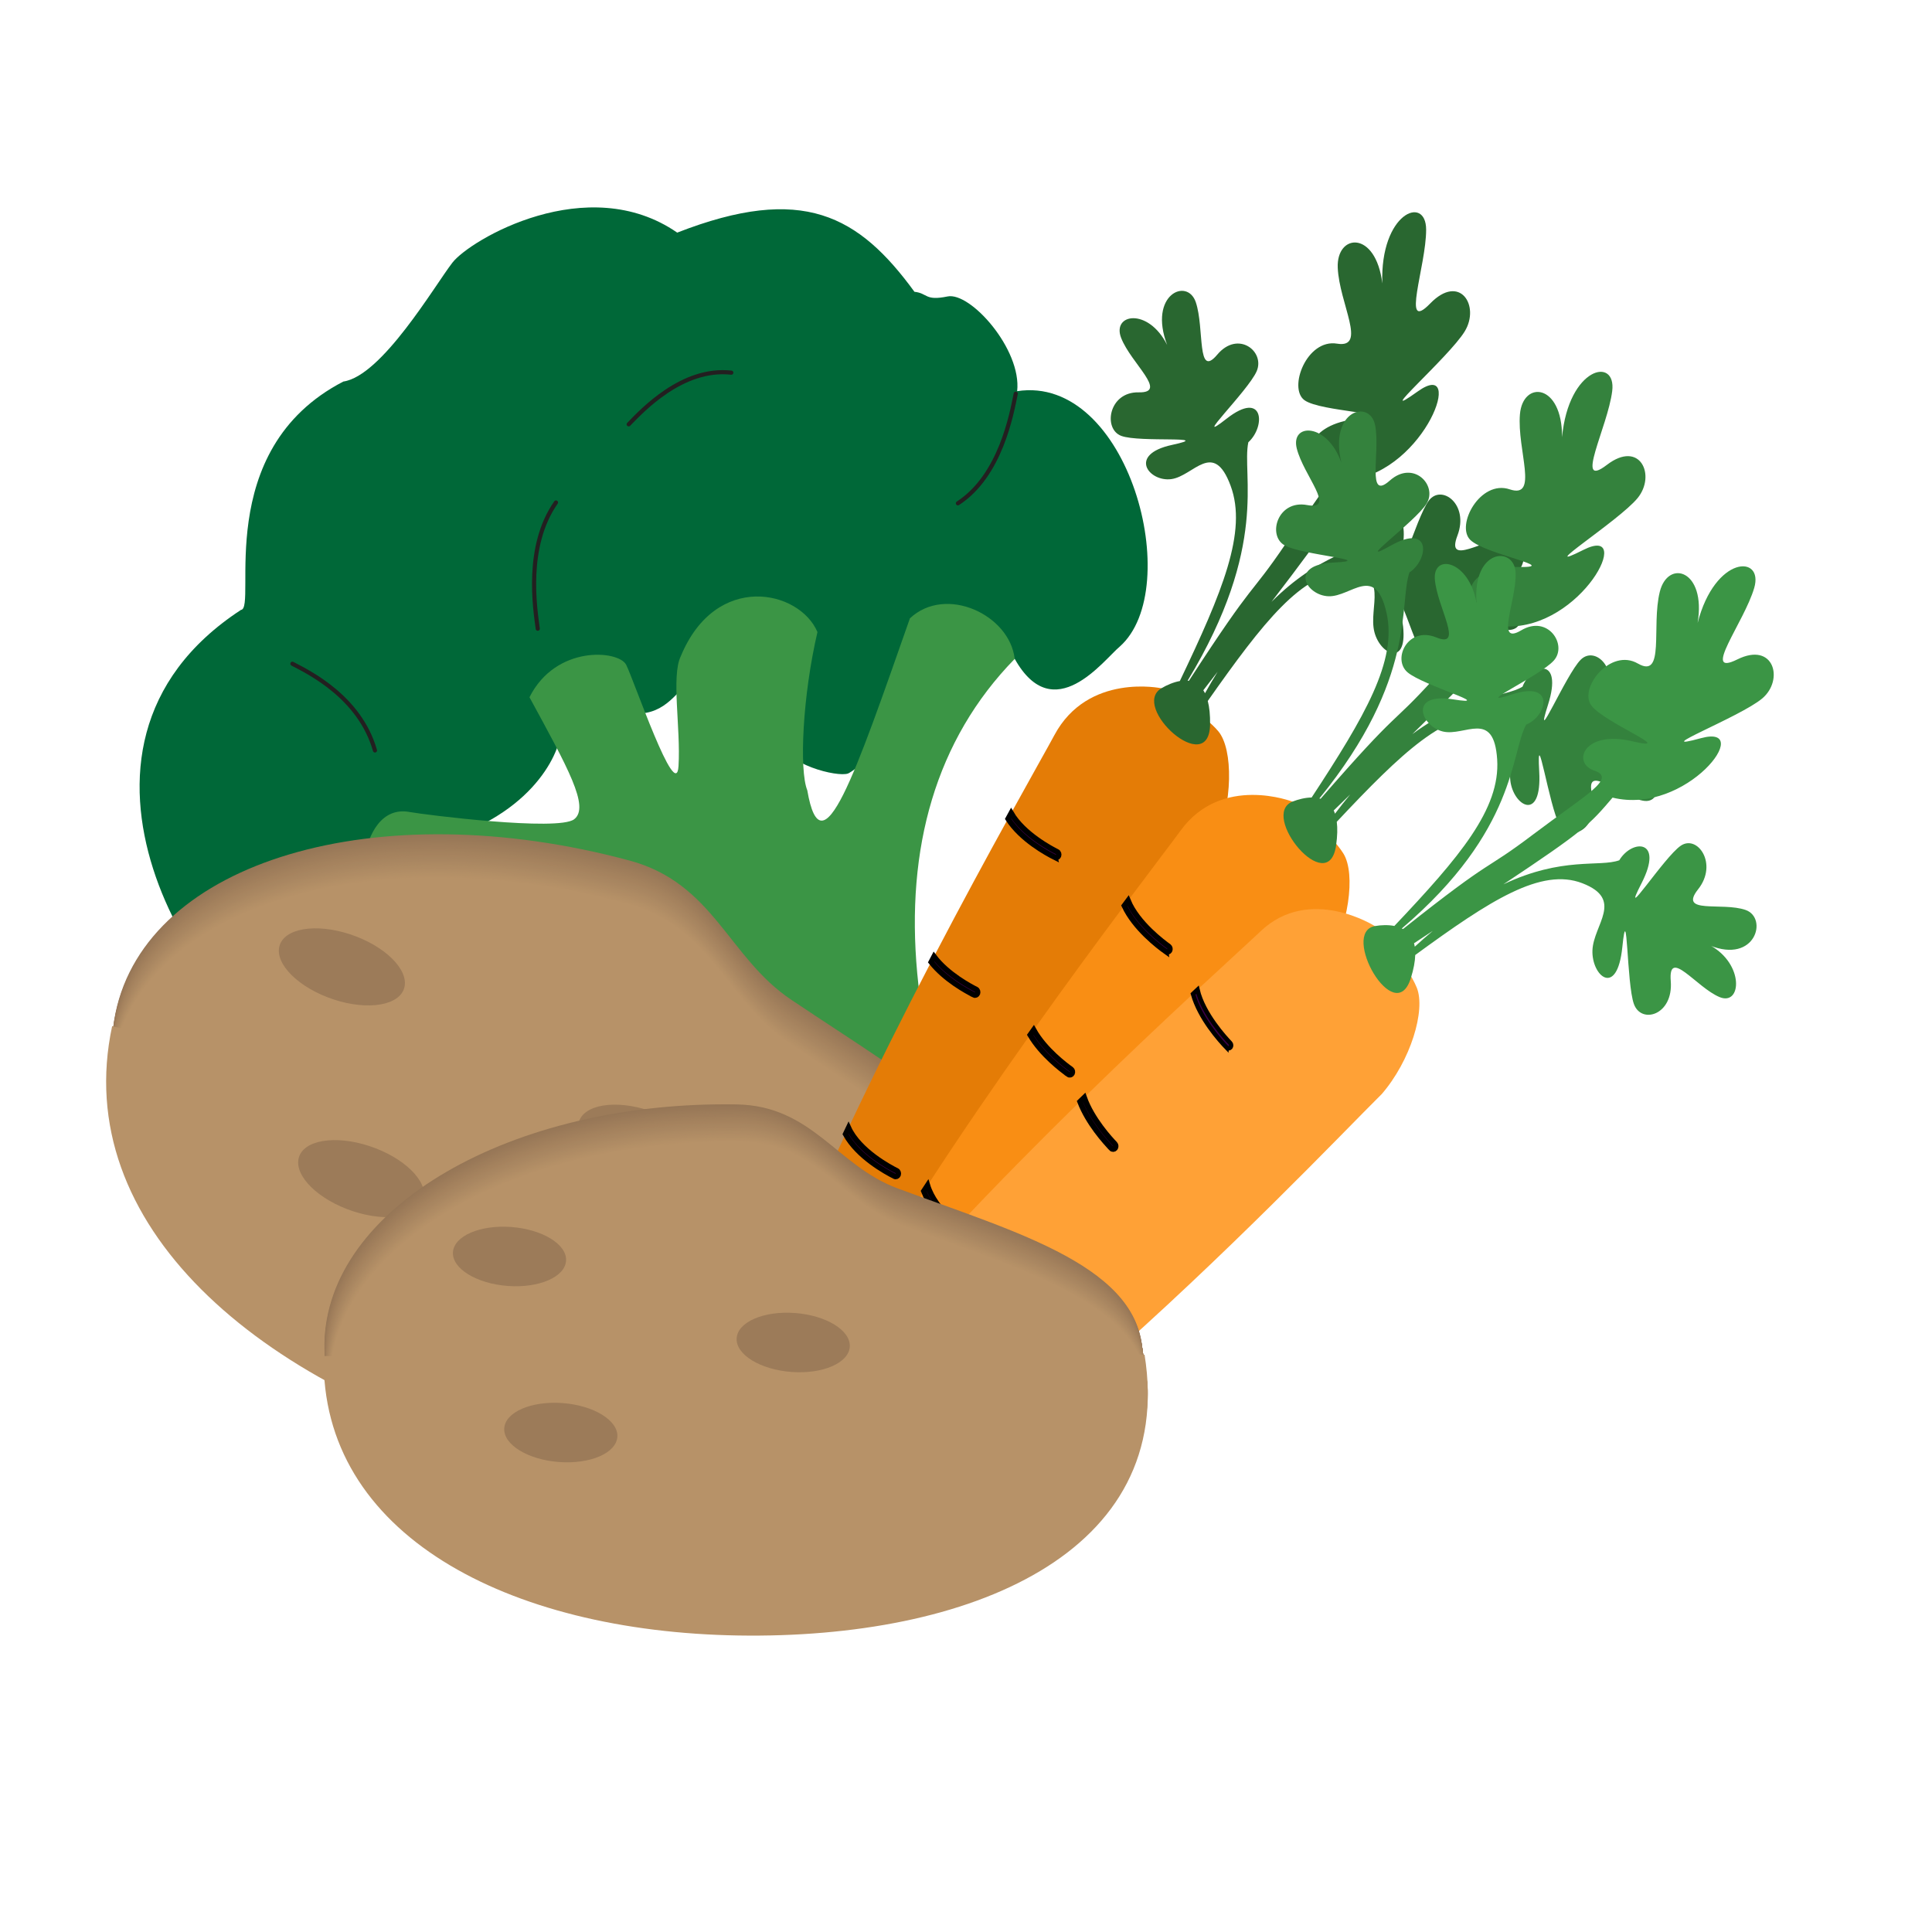 <svg width="221" height="221" viewBox="0 0 221 221" fill="none" xmlns="http://www.w3.org/2000/svg">
<path d="M46.034 106.527C45.684 110.22 44.883 123.66 32.687 119.183C23.508 116.293 3.116 85.735 27.564 69.766C29.466 69.604 24.104 51.5 39.275 43.644C43.695 43.003 49.728 32.659 51.752 30.043C53.775 27.426 67.198 19.512 77.466 26.609C91.826 21.008 98.235 24.656 104.603 33.377C106.153 33.547 105.775 34.449 108.39 33.911C111.006 33.373 116.885 39.969 116.352 44.745C129.114 42.793 135.608 67.327 128.076 73.972C126.246 75.499 120.518 83.292 116.079 75.374C115.322 73.807 98.212 88.06 96.998 88.484C95.783 88.908 89.858 87.504 88.961 84.606C88.064 81.709 80.398 76.479 78.665 78.125C76.931 79.772 75.397 82.377 71.22 81.416C67.044 80.455 64.283 81.17 64.136 83.777C63.989 86.384 60.526 93.792 48.896 96.551C37.266 99.31 46.039 106.524 46.039 106.524L46.034 106.527Z" fill="#006838"/>
<path d="M93.639 172.609C93.954 174.571 114.289 167.626 122.14 158.429C102.427 124.992 97.958 93.908 116.07 75.371C115.508 70.331 108.193 66.882 104.085 70.729C97.795 88.65 93.989 99.933 92.345 90.404C91.407 88.091 91.81 79.588 93.509 72.3C91.46 67.48 81.89 65.359 77.876 75.063C76.763 77.338 77.88 83.282 77.615 87.632C77.349 91.983 72.48 77.699 71.623 76.037C70.767 74.375 63.58 73.744 60.566 79.759C64.929 87.786 67.506 92.327 65.67 93.719C63.833 95.111 48.642 93.207 46.855 92.884C40.656 91.724 40.01 104.712 44.238 106.486C48.467 108.26 64.439 108.904 71.966 122.004C74.413 126.822 75.449 126.492 93.645 172.606L93.639 172.609Z" fill="#3B9545"/>
<path d="M33.449 75.926C35.326 76.903 41.153 79.733 42.892 85.842" stroke="#231F20" stroke-width="0.473" stroke-linecap="round" stroke-linejoin="round"/>
<path d="M61.514 71.918C61.2 69.592 60.079 62.486 63.6 57.476" stroke="#231F20" stroke-width="0.473" stroke-linecap="round" stroke-linejoin="round"/>
<path d="M71.915 48.537C73.448 46.965 78.051 42.002 83.654 42.628" stroke="#231F20" stroke-width="0.473" stroke-linecap="round" stroke-linejoin="round"/>
<path d="M116.191 45.031C115.725 47.32 114.469 54.398 109.573 57.572" stroke="#231F20" stroke-width="0.473" stroke-linecap="round" stroke-linejoin="round"/>
<path d="M117.757 143.96C114.163 161.345 87.845 169.152 58.981 161.394C30.118 153.635 9.622 133.25 13.216 115.865C16.81 98.48 43.129 90.672 71.992 98.431C81.65 101.026 83.298 109.512 90.492 114.347C104.798 123.963 120.142 132.39 117.757 143.96Z" fill="#967656"/>
<path d="M117.748 144.101C114.154 161.486 87.836 169.294 58.973 161.535C30.109 153.776 9.613 133.391 13.207 116.006C16.801 98.621 43.12 90.813 71.983 98.572C81.641 101.167 83.289 109.654 90.483 114.488C104.79 124.104 120.133 132.531 117.748 144.101Z" fill="#977757"/>
<path d="M117.738 144.252C114.143 161.637 87.825 169.445 58.962 161.686C30.093 153.93 9.602 133.542 13.197 116.157C16.791 98.772 43.109 90.964 71.972 98.723C81.63 101.318 83.278 109.804 90.472 114.639C104.779 124.255 120.122 132.682 117.738 144.252Z" fill="#987857"/>
<path d="M117.729 144.393C114.135 161.779 87.816 169.586 58.953 161.827C30.084 154.072 9.594 133.684 13.188 116.298C16.782 98.913 43.1 91.106 71.963 98.865C81.622 101.46 83.27 109.946 90.464 114.78C104.77 124.397 120.114 132.824 117.729 144.393Z" fill="#997858"/>
<path d="M117.723 144.541C114.129 161.926 87.811 169.734 58.947 161.975C30.078 154.219 9.588 133.831 13.182 116.446C16.776 99.061 43.094 91.253 71.958 99.012C81.616 101.607 83.264 110.094 90.458 114.928C104.764 124.544 120.108 132.971 117.723 144.541Z" fill="#9A7958"/>
<path d="M117.715 144.682C114.12 162.067 87.802 169.875 58.939 162.116C30.07 154.361 9.579 133.972 13.174 116.587C16.768 99.202 43.086 91.394 71.949 99.153C81.607 101.748 83.255 110.235 90.45 115.069C104.756 124.685 120.1 133.113 117.715 144.682Z" fill="#9B7A59"/>
<path d="M117.709 144.83C114.115 162.215 87.796 170.023 58.933 162.264C30.064 154.508 9.574 134.12 13.168 116.735C16.762 99.35 43.08 91.542 71.944 99.301C81.602 101.896 83.25 110.383 90.444 115.217C104.75 124.833 120.094 133.26 117.709 144.83Z" fill="#9C7B59"/>
<path d="M117.7 144.971C114.106 162.356 87.788 170.164 58.925 162.405C30.056 154.649 9.565 134.261 13.159 116.876C16.753 99.491 43.072 91.683 71.935 99.442C81.593 102.037 83.241 110.524 90.435 115.358C104.742 124.974 120.085 133.401 117.7 144.971Z" fill="#9D7C5A"/>
<path d="M117.695 145.119C114.101 162.504 87.782 170.312 58.919 162.553C30.055 154.794 9.559 134.409 13.154 117.024C16.748 99.639 43.066 91.831 71.929 99.59C81.587 102.185 83.236 110.671 90.43 115.506C104.736 125.122 120.08 133.549 117.695 145.119Z" fill="#9E7D5A"/>
<path d="M117.686 145.26C114.091 162.645 87.773 170.453 58.91 162.694C30.041 154.939 9.55 134.55 13.145 117.165C16.739 99.78 43.057 91.972 71.92 99.731C81.578 102.326 83.227 110.813 90.42 115.647C104.727 125.263 120.07 133.691 117.686 145.26Z" fill="#9F7D5B"/>
<path d="M117.68 145.408C114.086 162.793 87.767 170.601 58.904 162.842C30.041 155.083 9.545 134.698 13.139 117.313C16.733 99.928 43.051 92.12 71.915 99.879C81.573 102.474 83.221 110.96 90.415 115.795C104.721 125.411 120.065 133.838 117.68 145.408Z" fill="#A07E5B"/>
<path d="M117.671 145.549C114.077 162.934 87.759 170.742 58.896 162.983C30.027 155.227 9.536 134.839 13.13 117.454C16.724 100.069 43.043 92.261 71.906 100.02C81.564 102.615 83.212 111.102 90.406 115.936C104.713 125.552 120.056 133.979 117.671 145.549Z" fill="#A17F5C"/>
<path d="M117.666 145.697C114.071 163.082 87.753 170.89 58.89 163.131C30.021 155.375 9.53 134.987 13.124 117.602C16.719 100.217 43.037 92.409 71.9 100.168C81.558 102.763 83.207 111.249 90.4 116.084C104.707 125.7 120.05 134.127 117.666 145.697Z" fill="#A2805C"/>
<path d="M117.657 145.838C114.063 163.223 87.744 171.031 58.881 163.272C30.018 155.513 9.522 135.128 13.116 117.743C16.71 100.358 43.028 92.55 71.892 100.309C81.55 102.904 83.198 111.391 90.392 116.225C104.698 125.841 120.042 134.268 117.657 145.838Z" fill="#A3815D"/>
<path d="M117.651 145.986C114.057 163.371 87.739 171.178 58.876 163.419C30.012 155.661 9.516 135.276 13.11 117.891C16.704 100.505 43.023 92.698 71.886 100.457C81.544 103.052 83.192 111.538 90.386 116.373C104.693 125.989 120.036 134.416 117.651 145.986Z" fill="#A4825D"/>
<path d="M117.643 146.127C114.049 163.512 87.73 171.32 58.867 163.561C30.003 155.802 9.508 135.417 13.102 118.032C16.696 100.647 43.014 92.839 71.877 100.598C81.535 103.193 83.184 111.68 90.378 116.514C104.684 126.13 120.028 134.557 117.643 146.127Z" fill="#A5825E"/>
<path d="M117.637 146.275C114.043 163.66 87.724 171.467 58.861 163.708C29.998 155.95 9.502 135.565 13.096 118.18C16.69 100.795 43.008 92.987 71.871 100.746C81.53 103.341 83.178 111.827 90.372 116.662C104.678 126.278 120.022 134.705 117.637 146.275Z" fill="#A6835E"/>
<path d="M117.628 146.416C114.034 163.801 87.716 171.609 58.852 163.85C29.989 156.091 9.493 135.706 13.087 118.321C16.681 100.936 43 93.128 71.863 100.887C81.521 103.482 83.169 111.968 90.363 116.803C104.67 126.419 120.013 134.846 117.628 146.416Z" fill="#A7845F"/>
<path d="M117.623 146.563C114.029 163.948 87.71 171.756 58.847 163.997C29.978 156.242 9.488 135.854 13.082 118.468C16.676 101.083 42.994 93.276 71.858 101.035C81.516 103.63 83.164 112.116 90.358 116.95C104.664 126.566 120.008 134.994 117.623 146.563Z" fill="#A78560"/>
<path d="M117.614 146.705C114.02 164.09 87.702 171.898 58.838 164.139C29.97 156.383 9.479 135.995 13.073 118.61C16.667 101.225 42.985 93.417 71.849 101.176C81.507 103.771 83.155 112.257 90.349 117.092C104.655 126.708 119.999 135.135 117.614 146.705Z" fill="#A88660"/>
<path d="M117.608 146.852C114.014 164.238 87.696 172.045 58.832 164.286C29.964 156.531 9.473 136.143 13.067 118.757C16.661 101.372 42.98 93.565 71.843 101.324C81.501 103.919 83.149 112.405 90.343 117.239C104.649 126.855 119.993 135.283 117.608 146.852Z" fill="#A98661"/>
<path d="M117.6 146.994C114.006 164.379 87.688 172.186 58.824 164.428C29.955 156.672 9.465 136.284 13.059 118.899C16.653 101.514 42.971 93.706 71.835 101.465C81.493 104.06 83.141 112.546 90.335 117.381C104.641 126.997 119.985 135.424 117.6 146.994Z" fill="#AA8761"/>
<path d="M117.594 147.141C114 164.526 87.682 172.334 58.818 164.575C29.95 156.82 9.459 136.431 13.053 119.046C16.647 101.661 42.965 93.853 71.829 101.612C81.487 104.207 83.135 112.694 90.329 117.528C104.635 127.144 119.979 135.572 117.594 147.141Z" fill="#AB8862"/>
<path d="M117.585 147.283C113.991 164.668 87.673 172.476 58.809 164.717C29.946 156.958 9.45 136.573 13.044 119.188C16.638 101.803 42.957 93.995 71.82 101.754C81.478 104.349 83.126 112.835 90.32 117.67C104.627 127.286 119.97 135.713 117.585 147.283Z" fill="#AC8962"/>
<path d="M117.58 147.43C113.985 164.815 87.667 172.623 58.804 164.864C29.935 157.109 9.444 136.72 13.039 119.335C16.633 101.95 42.951 94.142 71.814 101.901C81.472 104.496 83.121 112.983 90.314 117.817C104.621 127.433 119.965 135.86 117.58 147.43Z" fill="#AD8A63"/>
<path d="M117.571 147.572C113.977 164.957 87.658 172.764 58.795 165.006C29.926 157.25 9.436 136.862 13.03 119.477C16.624 102.092 42.942 94.284 71.805 102.043C81.464 104.638 83.112 113.124 90.306 117.959C104.612 127.575 119.956 136.002 117.571 147.572Z" fill="#AE8B63"/>
<path d="M117.565 147.719C113.971 165.104 87.653 172.912 58.789 165.153C29.92 157.398 9.43 137.01 13.024 119.624C16.618 102.239 42.936 94.432 71.8 102.191C81.458 104.786 83.106 113.272 90.3 118.106C104.606 127.722 119.95 136.15 117.565 147.719Z" fill="#AF8B64"/>
<path d="M117.551 147.864C113.957 165.249 87.639 173.057 58.776 165.298C29.907 157.542 9.416 137.154 13.01 119.769C16.604 102.384 42.923 94.576 71.786 102.335C81.444 104.93 83.092 113.416 90.286 118.251C104.593 127.867 119.936 136.294 117.551 147.864Z" fill="#B08C64"/>
<path d="M117.545 148.011C113.951 165.397 87.633 173.204 58.77 165.445C29.901 157.69 9.41 137.302 13.004 119.917C16.599 102.531 42.917 94.724 71.78 102.483C81.438 105.078 83.086 113.564 90.28 118.398C104.587 128.015 119.93 136.442 117.545 148.011Z" fill="#B18D65"/>
<path d="M117.537 148.153C113.943 165.538 87.624 173.346 58.761 165.587C29.898 157.828 9.402 137.443 12.996 120.058C16.59 102.673 42.908 94.865 71.771 102.624C81.43 105.219 83.078 113.706 90.272 118.54C104.578 128.156 119.922 136.583 117.537 148.153Z" fill="#B28E65"/>
<path d="M117.531 148.3C113.937 165.685 87.619 173.493 58.755 165.734C29.887 157.979 9.396 137.59 12.99 120.205C16.584 102.82 42.903 95.013 71.766 102.771C81.424 105.366 83.072 113.853 90.266 118.687C104.573 128.303 119.916 136.731 117.531 148.3Z" fill="#B38F66"/>
<path d="M117.523 148.442C113.928 165.827 87.61 173.635 58.747 165.876C29.883 158.117 9.387 137.732 12.982 120.347C16.576 102.962 42.894 95.154 71.757 102.913C81.415 105.508 83.063 113.994 90.257 118.829C104.564 128.445 119.907 136.872 117.523 148.442Z" fill="#B49066"/>
<path d="M117.517 148.589C113.922 165.975 87.604 173.782 58.741 166.023C29.872 158.268 9.381 137.88 12.976 120.495C16.57 103.109 42.888 95.302 71.751 103.061C81.409 105.656 83.058 114.142 90.251 118.976C104.558 128.593 119.902 137.02 117.517 148.589Z" fill="#B59067"/>
<path d="M117.508 148.731C113.914 166.116 87.596 173.924 58.733 166.165C29.864 158.409 9.373 138.021 12.967 120.636C16.561 103.251 42.88 95.443 71.743 103.202C81.401 105.797 83.049 114.283 90.243 119.118C104.55 128.734 119.893 137.161 117.508 148.731Z" fill="#B69167"/>
<path d="M117.502 148.878C113.908 166.263 87.59 174.071 58.726 166.312C29.858 158.557 9.367 138.168 12.961 120.783C16.555 103.398 42.874 95.591 71.737 103.349C81.395 105.944 83.043 114.431 90.237 119.265C104.544 128.881 119.887 137.309 117.502 148.878Z" fill="#B79268"/>
<path d="M118.076 143.663C117.233 170.16 88.589 174.498 59.035 166.558C29.478 158.612 7.968 140.057 12.828 117.381" fill="#B79268"/>
<path d="M46.255 112.957C46.776 110.899 43.999 108.176 40.051 106.875C36.104 105.574 32.481 106.187 31.959 108.245C31.438 110.302 34.215 113.025 38.163 114.327C42.11 115.628 45.733 115.015 46.255 112.957Z" fill="#9C7B59"/>
<path d="M48.465 137.18C48.987 135.122 46.209 132.399 42.262 131.098C38.314 129.797 34.691 130.41 34.169 132.467C33.648 134.525 36.425 137.248 40.373 138.549C44.321 139.85 47.944 139.237 48.465 137.18Z" fill="#9C7B59"/>
<path d="M80.49 133.126C81.012 131.068 78.234 128.345 74.287 127.044C70.339 125.743 66.716 126.356 66.194 128.413C65.673 130.471 68.45 133.194 72.398 134.495C76.345 135.796 79.968 135.183 80.49 133.126Z" fill="#9C7B59"/>
<path d="M138.951 96.721C141.061 91.825 141.067 85.711 139.373 83.663C137.679 81.615 132.869 78.735 132.869 78.735C132.869 78.735 124.445 76.925 120.608 84.095C119.943 85.338 118.142 88.514 115.666 93.007C117.064 95.407 120.254 97.094 120.932 97.426C121.086 97.501 121.162 97.709 121.088 97.887C121.022 98.063 120.84 98.149 120.683 98.065C119.729 97.59 116.811 96.002 115.307 93.651C112.933 97.953 109.988 103.375 106.838 109.408C108.379 111.448 111.049 112.855 111.66 113.166C111.814 113.24 111.89 113.449 111.816 113.627C111.75 113.803 111.568 113.889 111.411 113.805C110.548 113.376 108.082 112.029 106.504 110.046C103.424 115.963 100.162 122.435 97.063 129.005C98.279 131.664 101.861 133.558 102.586 133.923C102.741 133.998 102.816 134.206 102.742 134.384C102.677 134.56 102.494 134.646 102.338 134.562C101.328 134.056 98.127 132.312 96.717 129.732C92.89 137.878 89.329 146.143 86.687 153.621C88.49 154.941 90.792 155.6 91.373 155.75C91.538 155.791 91.645 155.98 91.601 156.171C91.565 156.359 91.399 156.481 91.232 156.431C90.418 156.217 88.243 155.565 86.453 154.286C82.63 165.273 80.847 174.504 83.225 179.079C104.134 169.411 133.034 108.234 138.946 96.717L138.951 96.721Z" fill="#E47C06"/>
<path d="M169.77 66.87C175.324 66.987 175.233 61.445 172.519 61.532C169.715 61.624 165.346 64.857 166.714 61.266C168.082 57.674 164.885 55.343 163.439 57.265C161.985 59.189 159.336 68.736 160.385 62.971C161.43 57.203 157.936 58.585 157.236 61.411C155.327 63.003 150.96 63.342 145.446 68.847C152.532 59.598 152.884 58.752 154.5 54.899C163.127 53.776 167.678 40.852 162.189 44.766C156.705 48.683 165.752 40.848 167.545 37.914C169.339 34.979 166.983 31.224 163.594 34.721C160.205 38.218 163.145 30.44 163.135 26.266C163.124 22.241 157.851 24.353 158.122 32.422C157.374 26.293 152.858 26.709 153.023 30.621C153.198 34.728 156.426 39.878 152.947 39.31C149.471 38.736 147.329 44.405 149.214 45.775C151.099 47.144 160.328 47.194 154.773 47.978C149.218 48.763 148.929 52.851 151.66 52.734C154.383 52.619 151.458 55.759 147.12 62.13C142.692 68.644 143.859 65.765 135.996 77.877C135.95 77.869 135.901 77.868 135.851 77.866C145.22 62.375 142.008 54.333 142.795 50.592C144.807 48.768 144.573 44.555 140.315 47.889C136.056 51.224 142.755 44.741 143.747 42.471C144.739 40.2 141.618 37.741 139.243 40.566C136.868 43.391 137.794 37.549 136.786 34.568C135.809 31.69 131.325 33.712 133.509 39.455C131.334 35.145 127.158 35.88 128.25 38.665C129.392 41.584 133.685 44.957 130.252 44.881C126.819 44.805 126.148 49.07 128.263 49.861C130.379 50.652 139.126 49.801 134.052 50.896C128.976 51.997 131.436 55.153 133.989 54.805C136.541 54.457 138.799 50.238 140.771 55.571C142.708 60.807 139.824 67.714 134.961 77.903C134.23 78.034 133.49 78.355 132.862 78.722C129.268 80.855 138.316 89.078 138.42 82.877C138.436 81.772 138.341 80.886 138.156 80.184C144.516 71.135 148.995 65.428 153.973 65.439C159.044 65.45 156.505 69.456 157.211 72.276C157.916 75.097 161.422 76.462 160.35 70.697C159.278 64.932 161.969 74.472 163.428 76.382C164.884 78.297 168.073 75.94 166.688 72.36C165.303 68.78 169.686 71.986 172.493 72.061C175.18 72.135 174.132 67.428 169.759 66.837L169.77 66.87ZM137.646 78.96C138.214 78.222 138.765 77.515 139.286 76.837C138.807 77.611 138.325 78.431 137.839 79.299C137.782 79.177 137.713 79.064 137.646 78.96Z" fill="#296730"/>
<path d="M102.338 134.562C102.492 134.637 102.672 134.557 102.743 134.384C102.808 134.208 102.738 134.004 102.587 133.923C101.864 133.568 98.281 131.674 97.063 129.005C96.949 129.245 96.831 129.492 96.717 129.732C98.13 132.306 101.329 134.056 102.338 134.562Z" fill="#3B0045" stroke="black" stroke-width="0.614" stroke-miterlimit="10"/>
<path d="M91.237 156.434C91.402 156.475 91.564 156.359 91.606 156.174C91.642 155.986 91.54 155.8 91.378 155.753C90.797 155.603 88.495 154.945 86.692 153.624C86.615 153.849 86.535 154.065 86.458 154.29C88.248 155.568 90.423 156.221 91.237 156.434Z" fill="#3B0045" stroke="black" stroke-width="0.614" stroke-miterlimit="10"/>
<path d="M111.413 113.814C111.568 113.889 111.747 113.809 111.818 113.636C111.883 113.46 111.813 113.256 111.662 113.175C111.048 112.871 108.377 111.464 106.84 109.418C106.728 109.627 106.616 109.836 106.51 110.049C108.089 112.042 110.553 113.379 111.416 113.808L111.413 113.814Z" fill="#3B0045" stroke="black" stroke-width="0.614" stroke-miterlimit="10"/>
<path d="M120.685 98.075C120.84 98.149 121.019 98.069 121.09 97.897C121.155 97.721 121.085 97.516 120.934 97.436C120.259 97.097 117.066 95.417 115.668 93.017C115.553 93.232 115.435 93.453 115.311 93.67C116.818 96.015 119.734 97.609 120.687 98.084L120.685 98.075Z" fill="#3B0045" stroke="black" stroke-width="0.614" stroke-miterlimit="10"/>
<path d="M151.617 110.5C154.321 106 155.097 99.951 153.678 97.647C152.259 95.343 147.862 91.706 147.862 91.706C147.862 91.706 139.754 88.535 135.053 95.003C134.238 96.124 132.057 98.973 129.041 103.014C130.122 105.618 133.067 107.809 133.696 108.249C133.839 108.348 133.887 108.566 133.792 108.731C133.705 108.894 133.513 108.95 133.369 108.841C132.485 108.214 129.797 106.165 128.604 103.592C125.713 107.461 122.116 112.345 118.24 117.8C119.507 120.071 121.973 121.901 122.538 122.308C122.682 122.407 122.73 122.625 122.635 122.79C122.548 122.953 122.356 123.008 122.212 122.9C121.411 122.334 119.141 120.598 117.829 118.376C114.035 123.728 109.992 129.6 106.099 135.594C106.968 138.424 110.274 140.885 110.946 141.365C111.089 141.464 111.138 141.683 111.042 141.847C110.955 142.01 110.764 142.066 110.619 141.957C109.684 141.291 106.735 139.041 105.665 136.257C100.852 143.692 96.288 151.289 92.731 158.256C94.35 159.858 96.544 160.887 97.101 161.131C97.259 161.198 97.341 161.403 97.273 161.584C97.214 161.765 97.034 161.859 96.875 161.781C96.097 161.437 94.026 160.435 92.416 158.877C87.25 169.124 84.323 177.968 86.1 182.884C108.01 176.739 144.312 120.926 151.612 110.496L151.617 110.5Z" fill="#F98E14"/>
<path d="M185.875 86.003C191.356 87.028 191.964 81.529 189.266 81.171C186.481 80.803 181.749 83.287 183.555 79.957C185.361 76.627 182.491 73.796 180.818 75.462C179.137 77.128 175.313 86.142 177.078 80.609C178.837 75.072 175.206 75.867 174.157 78.55C172.068 79.812 167.703 79.433 161.554 83.978C169.73 75.985 170.185 75.206 172.27 71.657C180.949 71.957 187.079 59.912 181.154 62.887C175.234 65.866 185.174 59.594 187.318 56.983C189.462 54.373 187.604 50.271 183.809 53.177C180.015 56.083 183.904 48.866 184.419 44.734C184.916 40.749 179.432 41.976 178.683 50.006C178.715 43.818 174.193 43.49 173.864 47.389C173.52 51.482 176.066 57.107 172.695 55.975C169.327 54.839 166.493 60.098 168.187 61.762C169.88 63.425 179.007 64.986 173.411 64.853C167.815 64.72 167.014 68.718 169.732 69.049C172.44 69.381 169.151 72.01 164.056 77.606C158.854 83.327 160.371 80.669 151.065 91.368C151.02 91.353 150.971 91.344 150.923 91.334C162.145 77.536 159.979 69.052 161.228 65.478C163.448 64.003 163.748 59.795 159.114 62.398C154.479 65.001 161.925 59.681 163.192 57.597C164.46 55.513 161.68 52.568 158.974 54.975C156.268 57.382 157.92 51.752 157.298 48.636C156.693 45.629 152.002 46.896 153.44 52.937C151.831 48.316 147.605 48.36 148.334 51.295C149.097 54.37 152.922 58.411 149.534 57.774C146.146 57.136 144.945 61.247 146.939 62.377C148.932 63.506 157.697 64.096 152.538 64.349C147.375 64.607 149.413 68.133 151.983 68.206C154.552 68.28 157.318 64.474 158.598 70.075C159.856 75.573 156.132 81.937 150.037 91.225C149.297 91.234 148.524 91.431 147.856 91.691C144.031 93.214 151.95 102.833 152.834 96.713C152.989 95.622 153.007 94.731 152.912 94.005C160.345 86.091 165.496 81.175 170.421 82.002C175.439 82.843 172.421 86.392 172.765 89.298C173.108 92.205 176.405 94.13 176.07 88.249C175.735 82.368 177.197 92.25 178.401 94.379C179.601 96.513 183.053 94.702 182.133 90.932C181.213 87.163 185.147 91.053 187.916 91.587C190.565 92.1 190.121 87.27 185.867 85.969L185.875 86.003ZM152.562 92.71C153.216 92.073 153.85 91.463 154.452 90.877C153.88 91.565 153.3 92.298 152.71 93.077C152.668 92.947 152.615 92.823 152.562 92.71Z" fill="#34823D"/>
<path d="M110.62 141.957C110.763 142.056 110.951 142.006 111.042 141.847C111.129 141.684 111.085 141.47 110.946 141.365C110.275 140.895 106.969 138.434 106.099 135.594C105.955 135.813 105.808 136.038 105.665 136.257C106.739 139.035 109.684 141.291 110.62 141.957Z" fill="#3B0045" stroke="black" stroke-width="0.614" stroke-miterlimit="10"/>
<path d="M96.88 161.785C97.038 161.853 97.214 161.764 97.278 161.589C97.337 161.408 97.26 161.208 97.105 161.135C96.549 160.891 94.354 159.863 92.736 158.261C92.631 158.471 92.525 158.671 92.421 158.881C94.031 160.439 96.101 161.441 96.88 161.785Z" fill="#3B0045" stroke="black" stroke-width="0.614" stroke-miterlimit="10"/>
<path d="M122.213 122.909C122.356 123.008 122.544 122.958 122.635 122.799C122.722 122.636 122.678 122.422 122.539 122.317C121.97 121.916 119.504 120.086 118.24 117.81C118.103 117.999 117.966 118.187 117.834 118.381C119.146 120.612 121.416 122.338 122.217 122.904L122.213 122.909Z" fill="#3B0045" stroke="black" stroke-width="0.614" stroke-miterlimit="10"/>
<path d="M133.37 108.85C133.514 108.95 133.701 108.9 133.793 108.741C133.88 108.577 133.836 108.363 133.697 108.259C133.071 107.813 130.123 105.628 129.042 103.024C128.901 103.218 128.756 103.417 128.606 103.612C129.802 106.179 132.487 108.234 133.371 108.86L133.37 108.85Z" fill="#3B0045" stroke="black" stroke-width="0.614" stroke-miterlimit="10"/>
<path d="M158.009 125.204C161.379 121.333 163.098 115.543 162.067 112.984C161.035 110.426 157.284 105.946 157.284 105.946C157.284 105.946 149.809 101.161 144.164 106.558C143.185 107.494 140.59 109.847 136.984 113.203C137.637 115.986 140.187 118.746 140.736 119.308C140.861 119.435 140.874 119.66 140.755 119.802C140.643 119.945 140.446 119.96 140.322 119.823C139.551 119.025 137.23 116.457 136.464 113.682C133.009 116.893 128.699 120.958 124.024 125.528C124.912 128.023 127.048 130.329 127.54 130.845C127.666 130.972 127.679 131.197 127.559 131.339C127.448 131.482 127.25 131.497 127.126 131.36C126.427 130.639 124.469 128.465 123.529 126.01C118.952 130.496 114.047 135.44 109.27 140.537C109.678 143.499 112.542 146.599 113.127 147.209C113.252 147.336 113.265 147.561 113.145 147.703C113.034 147.846 112.837 147.861 112.712 147.724C111.897 146.877 109.352 144.058 108.739 141.1C102.83 147.424 97.141 153.96 92.542 160.083C93.881 161.991 95.877 163.453 96.386 163.807C96.531 163.906 96.579 164.125 96.484 164.289C96.397 164.454 96.205 164.51 96.061 164.401C95.35 163.902 93.472 162.491 92.134 160.628C85.433 169.646 81.157 177.744 82.129 182.945C104.651 181.402 149.176 133.959 158.005 125.199L158.009 125.204Z" fill="#FFA136"/>
<path d="M195.576 108.145C200.806 110.279 202.272 104.995 199.675 104.089C196.993 103.154 191.947 104.626 194.249 101.721C196.552 98.816 194.176 95.443 192.267 96.737C190.351 98.031 185.165 106.112 187.775 101.032C190.381 95.947 186.682 95.983 185.227 98.406C182.973 99.219 178.739 97.95 171.973 101.157C181.278 94.974 181.849 94.301 184.46 91.239C192.95 93.317 200.882 82.728 194.584 84.437C188.29 86.151 199.058 82.023 201.58 79.896C204.101 77.769 202.921 73.352 198.73 75.431C194.539 77.511 199.504 71.211 200.664 67.252C201.782 63.434 196.193 63.514 194.189 71.259C195.198 65.179 190.801 63.928 189.862 67.695C188.877 71.651 190.493 77.706 187.355 75.901C184.222 74.091 180.604 78.682 182.007 80.667C183.409 82.651 192.141 86.061 186.657 84.78C181.174 83.5 179.755 87.268 182.375 88.152C184.987 89.035 181.336 90.945 175.441 95.403C169.42 99.962 171.332 97.659 160.488 106.272C160.446 106.248 160.4 106.228 160.353 106.208C173.572 94.942 172.781 86.152 174.575 82.893C176.992 81.898 177.951 77.82 172.981 79.429C168.012 81.037 176.176 77.334 177.752 75.544C179.328 73.754 177.059 70.287 174.017 72.099C170.975 73.911 173.49 68.712 173.37 65.519C173.25 62.436 168.435 62.719 168.895 68.957C168.042 64.081 163.879 63.256 164.133 66.293C164.397 69.475 167.521 74.235 164.289 72.912C161.057 71.589 159.226 75.386 161.009 76.907C162.792 78.427 171.319 80.808 166.205 79.997C161.086 79.19 162.534 83.077 165.05 83.677C167.566 84.277 170.887 81.102 171.261 86.874C171.63 92.541 166.962 98.036 159.5 105.919C158.77 105.776 157.978 105.811 157.281 105.93C153.278 106.642 159.548 117.731 161.384 111.892C161.708 110.851 161.867 109.978 161.888 109.244C170.45 102.987 176.293 99.21 181.007 101.034C185.81 102.892 182.281 105.763 182.159 108.693C182.038 111.623 184.978 114.193 185.577 108.34C186.177 102.487 186.053 112.507 186.901 114.848C187.744 117.194 191.426 116.122 191.117 112.225C190.807 108.328 194.062 112.962 196.702 114.057C199.227 115.105 199.552 110.263 195.574 108.11L195.576 108.145ZM161.748 107.899C162.492 107.407 163.212 106.937 163.897 106.484C163.226 107.043 162.539 107.645 161.836 108.29C161.816 108.154 161.782 108.021 161.748 107.899Z" fill="#3B9545"/>
<path d="M112.712 147.724C112.837 147.851 113.03 147.841 113.145 147.703C113.256 147.56 113.247 147.341 113.127 147.209C112.541 146.609 109.677 143.509 109.27 140.537C109.095 140.723 108.914 140.913 108.739 141.1C109.356 144.054 111.897 146.877 112.712 147.724Z" fill="#3B0045" stroke="black" stroke-width="0.614" stroke-miterlimit="10"/>
<path d="M96.064 164.406C96.209 164.505 96.396 164.454 96.487 164.294C96.574 164.129 96.529 163.916 96.389 163.812C95.88 163.458 93.884 161.996 92.545 160.088C92.409 160.273 92.273 160.448 92.137 160.633C93.475 162.497 95.353 163.907 96.064 164.406Z" fill="#3B0045" stroke="black" stroke-width="0.614" stroke-miterlimit="10"/>
<path d="M127.125 131.37C127.25 131.497 127.442 131.486 127.558 131.349C127.669 131.206 127.66 130.986 127.539 130.855C127.043 130.343 124.906 128.037 124.023 125.538C123.858 125.695 123.693 125.853 123.533 126.016C124.471 128.48 126.431 130.644 127.129 131.365L127.125 131.37Z" fill="#3B0045" stroke="black" stroke-width="0.614" stroke-miterlimit="10"/>
<path d="M140.321 119.833C140.446 119.96 140.639 119.949 140.754 119.812C140.865 119.669 140.856 119.449 140.735 119.318C140.191 118.752 137.636 115.996 136.983 113.212C136.814 113.374 136.64 113.541 136.462 113.702C137.233 116.472 139.549 119.045 140.32 119.843L140.321 119.833Z" fill="#3B0045" stroke="black" stroke-width="0.5" stroke-miterlimit="10"/>
<path d="M130.703 155.286C130.506 170.85 109.394 183.126 83.554 182.699C57.714 182.273 36.917 169.311 37.115 153.747C37.313 138.183 58.425 125.907 84.264 126.334C92.911 126.476 95.71 133.345 102.627 135.92C116.385 141.042 130.829 144.93 130.703 155.286Z" fill="#967656"/>
<path d="M130.719 155.409C130.521 170.972 109.409 183.248 83.57 182.822C57.73 182.395 36.933 169.433 37.131 153.87C37.328 138.306 58.441 126.03 84.28 126.456C92.926 126.598 95.725 133.467 102.643 136.042C116.4 141.164 130.845 145.052 130.719 155.409Z" fill="#977757"/>
<path d="M130.735 155.539C130.537 171.103 109.425 183.379 83.585 182.952C57.742 182.53 36.949 169.564 37.146 154C37.344 138.436 58.456 126.16 84.296 126.587C92.942 126.729 95.741 133.598 102.659 136.173C116.416 141.295 130.86 145.183 130.735 155.539Z" fill="#987857"/>
<path d="M130.75 155.661C130.553 171.225 109.441 183.501 83.601 183.075C57.757 182.652 36.965 169.686 37.162 154.123C37.36 138.559 58.472 126.283 84.312 126.709C92.958 126.851 95.757 133.72 102.674 136.295C116.432 141.417 130.876 145.305 130.75 155.661Z" fill="#997858"/>
<path d="M130.77 155.788C130.572 171.352 109.46 183.628 83.62 183.202C57.777 182.779 36.984 169.813 37.181 154.249C37.379 138.686 58.491 126.41 84.331 126.836C92.977 126.978 95.776 133.847 102.694 136.422C116.451 141.544 130.895 145.432 130.77 155.788Z" fill="#9A7958"/>
<path d="M130.786 155.91C130.588 171.474 109.476 183.75 83.636 183.324C57.793 182.901 37 169.935 37.198 154.371C37.395 138.807 58.507 126.531 84.347 126.958C92.993 127.1 95.792 133.969 102.71 136.544C116.467 141.666 130.911 145.554 130.786 155.91Z" fill="#9B7A59"/>
<path d="M130.805 156.037C130.607 171.601 109.495 183.877 83.656 183.45C57.812 183.028 37.019 170.062 37.217 154.498C37.414 138.934 58.527 126.658 84.366 127.085C93.012 127.227 95.811 134.096 102.729 136.671C116.486 141.793 130.931 145.681 130.805 156.037Z" fill="#9C7B59"/>
<path d="M130.821 156.159C130.624 171.723 109.511 183.999 83.672 183.572C57.828 183.15 37.035 170.184 37.233 154.62C37.431 139.056 58.543 126.78 84.382 127.207C93.028 127.349 95.828 134.218 102.745 136.793C116.503 141.915 130.947 145.803 130.821 156.159Z" fill="#9D7C5A"/>
<path d="M130.841 156.286C130.643 171.85 109.531 184.126 83.691 183.699C57.852 183.273 37.055 170.311 37.253 154.747C37.45 139.183 58.562 126.907 84.402 127.334C93.048 127.475 95.847 134.345 102.765 136.919C116.522 142.041 130.966 145.93 130.841 156.286Z" fill="#9E7D5A"/>
<path d="M130.856 156.408C130.659 171.972 109.547 184.248 83.707 183.822C57.863 183.399 37.071 170.433 37.268 154.869C37.466 139.306 58.578 127.029 84.418 127.456C93.064 127.598 95.863 134.467 102.78 137.042C116.538 142.164 130.982 146.052 130.856 156.408Z" fill="#9F7D5B"/>
<path d="M130.876 156.535C130.678 172.099 109.566 184.375 83.726 183.948C57.887 183.522 37.09 170.56 37.288 154.996C37.485 139.432 58.597 127.156 84.437 127.583C93.083 127.725 95.882 134.594 102.8 137.169C116.557 142.291 131.001 146.179 130.876 156.535Z" fill="#A07E5B"/>
<path d="M130.892 156.657C130.694 172.221 109.582 184.497 83.742 184.07C57.899 183.648 37.106 170.682 37.304 155.118C37.501 139.554 58.613 127.278 84.453 127.705C93.099 127.847 95.898 134.716 102.816 137.291C116.573 142.413 131.017 146.301 130.892 156.657Z" fill="#A17F5C"/>
<path d="M130.911 156.784C130.713 172.348 109.601 184.624 83.762 184.197C57.918 183.775 37.125 170.809 37.323 155.245C37.52 139.681 58.633 127.405 84.472 127.832C93.118 127.974 95.918 134.843 102.835 137.418C116.592 142.54 131.037 146.428 130.911 156.784Z" fill="#A2805C"/>
<path d="M130.927 156.906C130.729 172.47 109.617 184.746 83.778 184.32C57.938 183.893 37.141 170.931 37.339 155.367C37.536 139.804 58.648 127.527 84.488 127.954C93.134 128.096 95.933 134.965 102.851 137.54C116.608 142.662 131.053 146.55 130.927 156.906Z" fill="#A3815D"/>
<path d="M130.947 157.033C130.749 172.597 109.637 184.873 83.797 184.446C57.958 184.02 37.161 171.058 37.358 155.494C37.556 139.93 58.668 127.654 84.508 128.081C93.154 128.222 95.953 135.092 102.871 137.666C116.628 142.788 131.072 146.677 130.947 157.033Z" fill="#A4825D"/>
<path d="M130.962 157.155C130.765 172.719 109.653 184.995 83.813 184.568C57.973 184.142 37.176 171.18 37.374 155.616C37.572 140.052 58.684 127.776 84.524 128.203C93.17 128.345 95.969 135.214 102.886 137.789C116.644 142.911 131.088 146.799 130.962 157.155Z" fill="#A5825E"/>
<path d="M130.982 157.282C130.784 172.846 109.672 185.122 83.832 184.695C57.993 184.269 37.196 171.307 37.394 155.743C37.591 140.179 58.703 127.903 84.543 128.33C93.189 128.472 95.988 135.341 102.906 137.916C116.663 143.038 131.107 146.926 130.982 157.282Z" fill="#A6835E"/>
<path d="M130.998 157.404C130.8 172.968 109.688 185.244 83.848 184.817C58.009 184.391 37.212 171.429 37.41 155.865C37.607 140.301 58.719 128.025 84.559 128.452C93.205 128.593 96.004 135.463 102.922 138.037C116.679 143.159 131.123 147.048 130.998 157.404Z" fill="#A7845F"/>
<path d="M131.017 157.531C130.82 173.095 109.708 185.371 83.868 184.944C58.024 184.521 37.231 171.556 37.429 155.992C37.627 140.428 58.739 128.152 84.579 128.578C93.225 128.72 96.024 135.589 102.941 138.164C116.699 143.286 131.143 147.174 131.017 157.531Z" fill="#A78560"/>
<path d="M131.033 157.653C130.836 173.217 109.723 185.493 83.884 185.066C58.04 184.644 37.247 171.678 37.445 156.114C37.643 140.55 58.755 128.274 84.594 128.701C93.24 128.842 96.04 135.712 102.957 138.286C116.714 143.408 131.159 147.297 131.033 157.653Z" fill="#A88660"/>
<path d="M131.052 157.78C130.855 173.344 109.743 185.62 83.903 185.193C58.059 184.771 37.267 171.805 37.464 156.241C37.662 140.677 58.774 128.401 84.614 128.828C93.26 128.969 96.059 135.839 102.976 138.413C116.734 143.535 131.178 147.424 131.052 157.78Z" fill="#A98661"/>
<path d="M131.069 157.902C130.871 173.466 109.759 185.742 83.919 185.315C58.075 184.893 37.283 171.927 37.48 156.363C37.678 140.799 58.79 128.523 84.63 128.95C93.276 129.091 96.075 135.961 102.993 138.535C116.75 143.657 131.194 147.546 131.069 157.902Z" fill="#AA8761"/>
<path d="M131.088 158.029C130.89 173.593 109.778 185.869 83.938 185.442C58.095 185.019 37.302 172.054 37.5 156.49C37.697 140.926 58.809 128.65 84.649 129.076C93.295 129.218 96.094 136.087 103.012 138.662C116.769 143.784 131.213 147.672 131.088 158.029Z" fill="#AB8862"/>
<path d="M131.104 158.151C130.906 173.715 109.794 185.991 83.954 185.564C58.115 185.138 37.318 172.176 37.516 156.612C37.713 141.048 58.825 128.772 84.665 129.199C93.311 129.34 96.11 136.21 103.028 138.784C116.785 143.906 131.229 147.795 131.104 158.151Z" fill="#AC8962"/>
<path d="M131.123 158.278C130.926 173.841 109.814 186.117 83.974 185.691C58.13 185.268 37.337 172.303 37.535 156.739C37.733 141.175 58.845 128.899 84.684 129.325C93.331 129.467 96.13 136.336 103.047 138.911C116.805 144.033 131.249 147.921 131.123 158.278Z" fill="#AD8A63"/>
<path d="M131.139 158.4C130.941 173.964 109.829 186.24 83.99 185.813C58.146 185.391 37.353 172.425 37.551 156.861C37.748 141.297 58.861 129.021 84.7 129.448C93.346 129.589 96.145 136.459 103.063 139.033C116.82 144.155 131.265 148.044 131.139 158.4Z" fill="#AE8B63"/>
<path d="M131.158 158.527C130.961 174.091 109.849 186.367 84.009 185.94C58.165 185.518 37.373 172.552 37.57 156.988C37.768 141.424 58.88 129.148 84.72 129.575C93.366 129.716 96.165 136.586 103.082 139.16C116.84 144.282 131.284 148.171 131.158 158.527Z" fill="#AF8B64"/>
<path d="M131.171 158.653C130.973 174.217 109.861 186.493 84.021 186.066C58.178 185.643 37.385 172.678 37.582 157.114C37.78 141.55 58.892 129.274 84.732 129.7C93.378 129.842 96.177 136.711 103.095 139.286C116.852 144.408 131.296 148.296 131.171 158.653Z" fill="#B08C64"/>
<path d="M131.19 158.78C130.992 174.343 109.88 186.619 84.04 186.193C58.197 185.77 37.404 172.805 37.602 157.241C37.799 141.677 58.911 129.401 84.751 129.827C93.397 129.969 96.196 136.838 103.114 139.413C116.871 144.535 131.315 148.423 131.19 158.78Z" fill="#B18D65"/>
<path d="M131.206 158.902C131.008 174.466 109.896 186.742 84.056 186.315C58.217 185.889 37.42 172.927 37.618 157.363C37.815 141.799 58.927 129.523 84.767 129.95C93.413 130.091 96.212 136.961 103.13 139.535C116.887 144.657 131.331 148.546 131.206 158.902Z" fill="#B28E65"/>
<path d="M131.225 159.028C131.028 174.592 109.916 186.868 84.076 186.442C58.232 186.019 37.439 173.053 37.637 157.49C37.835 141.926 58.947 129.65 84.787 130.076C93.433 130.218 96.232 137.087 103.149 139.662C116.907 144.784 131.351 148.672 131.225 159.028Z" fill="#B38F66"/>
<path d="M131.241 159.151C131.044 174.715 109.931 186.991 84.092 186.564C58.252 186.137 37.455 173.176 37.653 157.612C37.851 142.048 58.963 129.772 84.802 130.198C93.448 130.34 96.248 137.209 103.165 139.784C116.923 144.906 131.367 148.794 131.241 159.151Z" fill="#B49066"/>
<path d="M131.26 159.278C131.063 174.842 109.95 187.118 84.111 186.691C58.267 186.268 37.474 173.303 37.672 157.739C37.87 142.175 58.982 129.899 84.821 130.325C93.468 130.467 96.267 137.336 103.184 139.911C116.942 145.033 131.386 148.921 131.26 159.278Z" fill="#B59067"/>
<path d="M131.277 159.4C131.079 174.964 109.967 187.24 84.127 186.813C58.283 186.39 37.491 173.425 37.688 157.861C37.886 142.297 58.998 130.021 84.838 130.447C93.484 130.589 96.283 137.458 103.201 140.033C116.958 145.155 131.402 149.043 131.277 159.4Z" fill="#B69167"/>
<path d="M131.296 159.527C131.098 175.09 109.986 187.366 84.146 186.94C58.303 186.517 37.51 173.552 37.708 157.988C37.905 142.424 59.017 130.148 84.857 130.574C93.503 130.716 96.302 137.585 103.22 140.16C116.977 145.282 131.421 149.17 131.296 159.527Z" fill="#B79268"/>
<path d="M130.926 154.965C134.568 177.695 110.906 187.516 84.449 187.083C57.988 186.646 36.63 175.459 37.034 155.12" fill="#B79268"/>
<path d="M64.752 144.203C64.858 142.34 62.046 140.618 58.472 140.355C54.899 140.092 51.916 141.389 51.811 143.252C51.706 145.115 54.518 146.838 58.091 147.1C61.665 147.363 64.647 146.066 64.752 144.203Z" fill="#9C7B59"/>
<path d="M70.62 164.344C70.725 162.481 67.913 160.758 64.34 160.495C60.766 160.233 57.784 161.53 57.679 163.393C57.573 165.255 60.385 166.978 63.959 167.241C67.532 167.503 70.515 166.206 70.62 164.344Z" fill="#9C7B59"/>
<path d="M97.206 154.041C97.311 152.178 94.499 150.455 90.926 150.193C87.352 149.93 84.37 151.227 84.265 153.09C84.159 154.953 86.971 156.676 90.545 156.938C94.118 157.201 97.1 155.904 97.206 154.041Z" fill="#9C7B59"/>
</svg>
